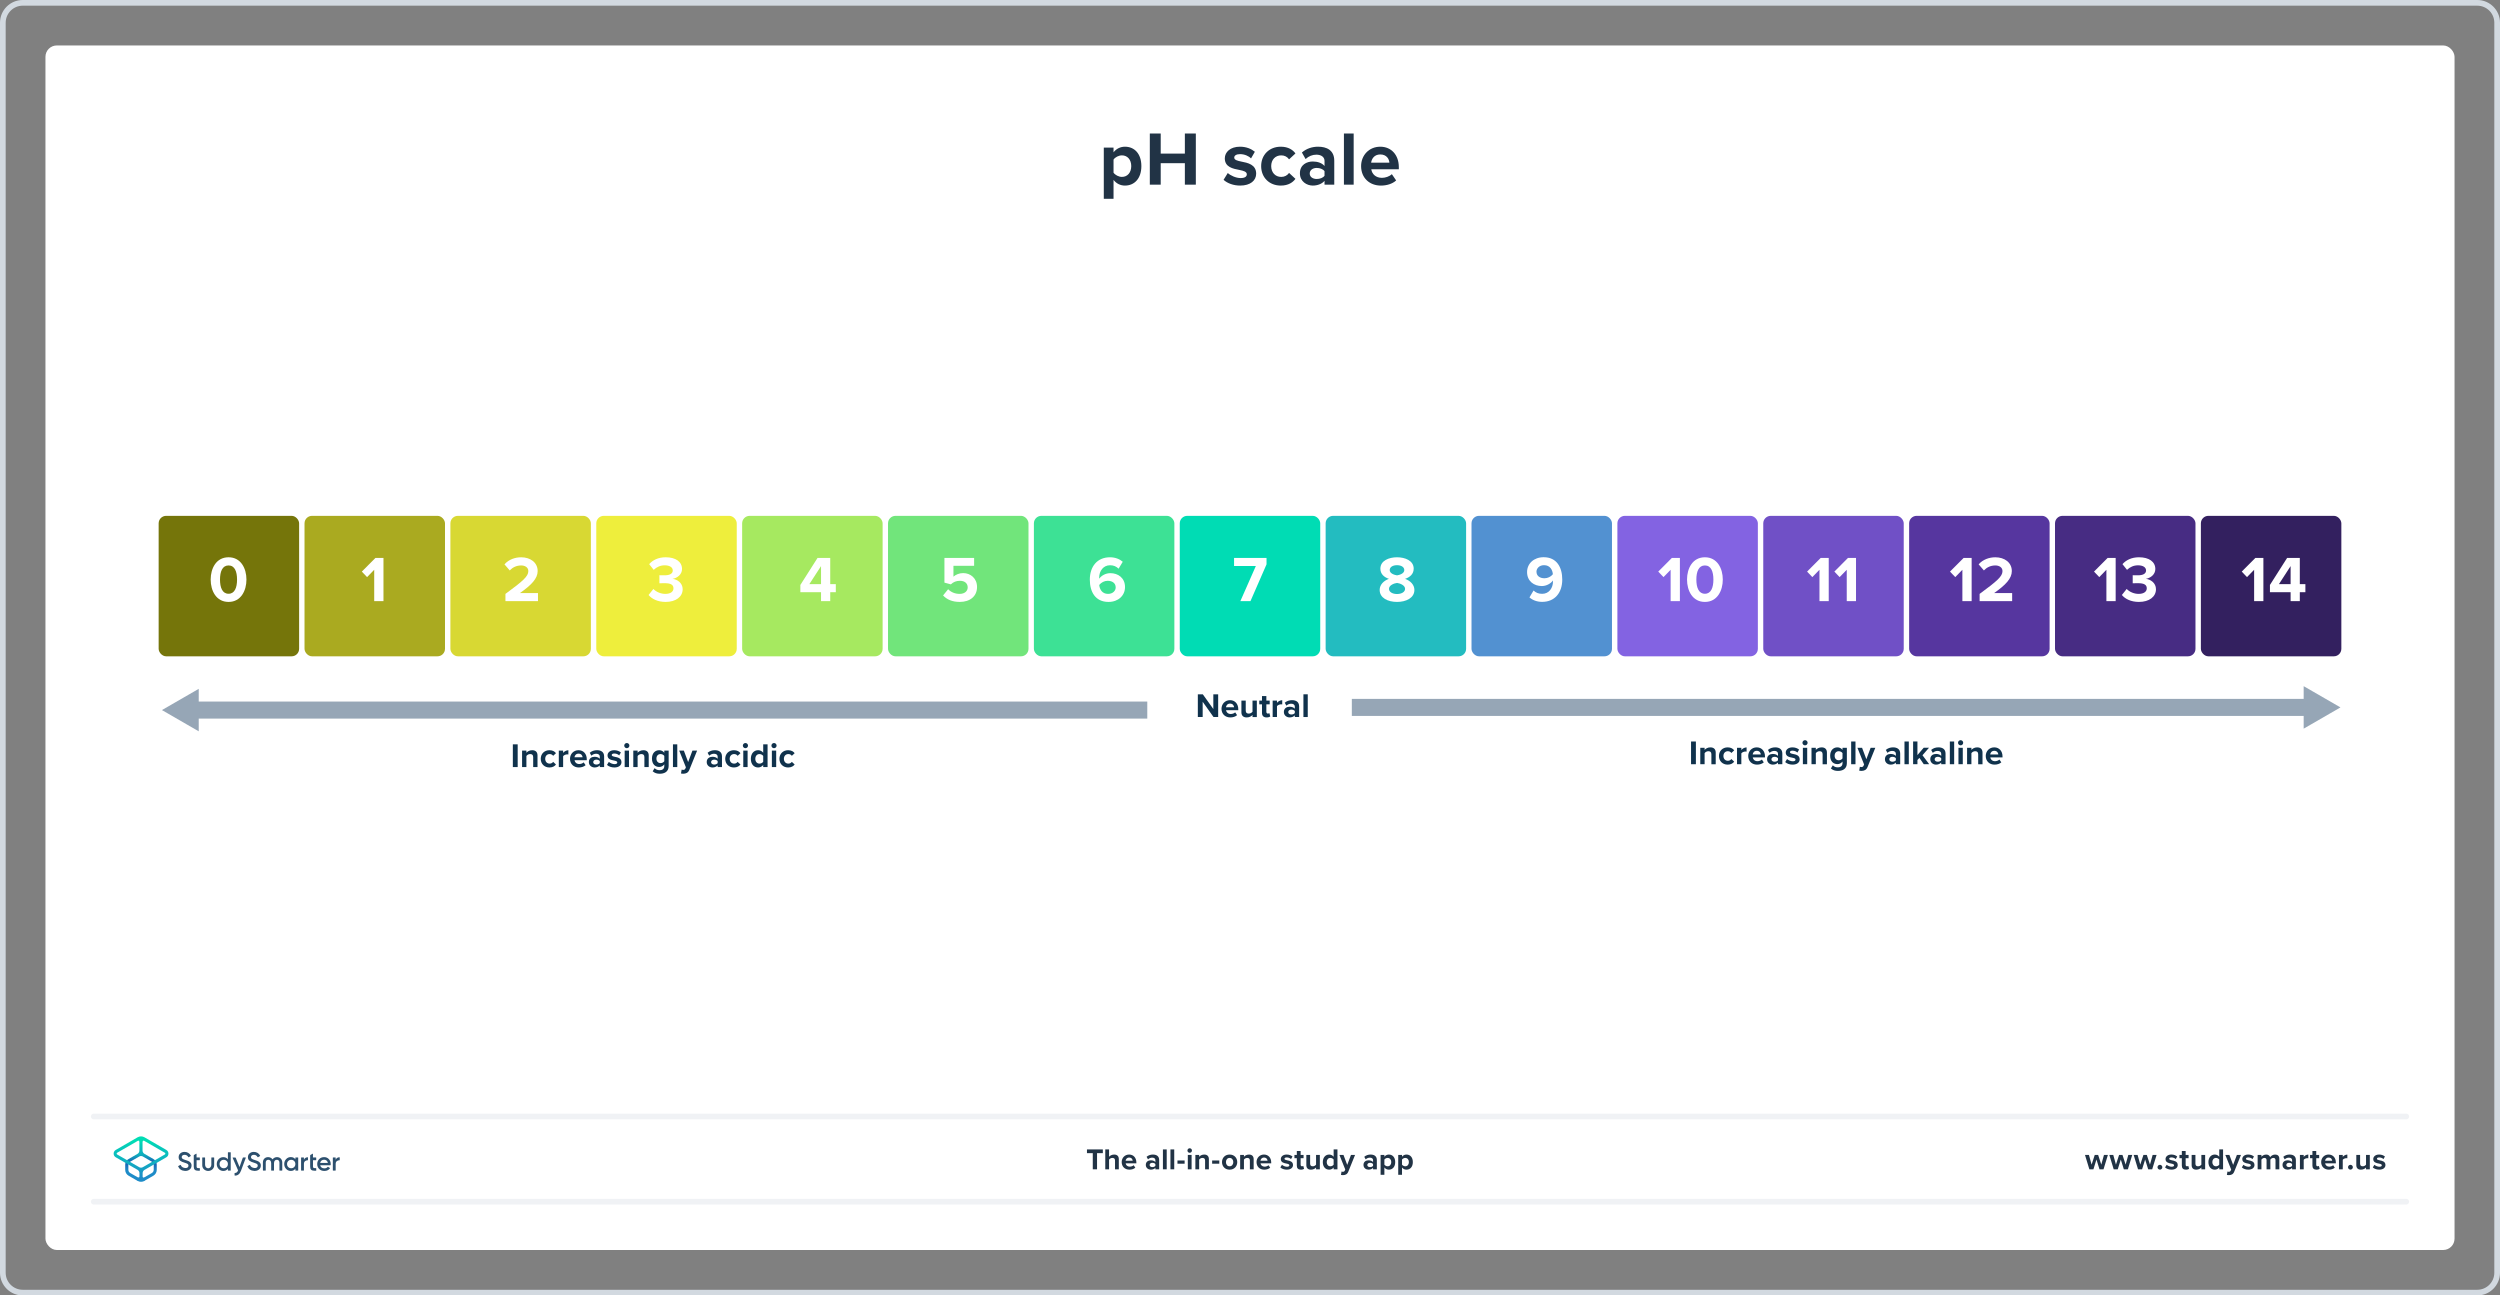 <?xml version="1.0" encoding="UTF-8"?><svg xmlns="http://www.w3.org/2000/svg" xmlns:xlink="http://www.w3.org/1999/xlink" viewBox="0 0 880 456"><rect x="0" y="0" width="880" height="456" fill="#808080" stroke="none"/><defs><style>.cls-1,.cls-2,.cls-3{fill:none;}.cls-4{fill:url(#linear-gradient);}.cls-2{stroke:#96a6b6;stroke-width:6px;}.cls-2,.cls-3{stroke-miterlimit:10;}.cls-5{fill:#00dcb4;}.cls-6{fill:#eeee3c;}.cls-7{fill:#fff;}.cls-8{fill:#71e57b;}.cls-9{fill:#33205f;}.cls-10{fill:#d2d9e0;}.cls-11{fill:#aaaa20;}.cls-12{fill:#a6e960;}.cls-13{fill:#d8d833;}.cls-14{fill:#10324c;}.cls-15{fill:#213345;}.cls-16{fill:#23bcc0;}.cls-17{fill:#3de195;}.cls-18{fill:#96a6b6;}.cls-19{fill:#7050c6;}.cls-20{fill:#56369f;}.cls-21{fill:#2d506e;}.cls-22{fill:#5291d1;}.cls-23{fill:#472c83;}.cls-24{fill:#75750a;}.cls-25{fill:#8363e2;}.cls-3{stroke:#f0f2f5;stroke-linecap:round;stroke-width:2px;}.cls-26{fill:url(#linear-gradient-2);}</style><linearGradient id="linear-gradient" x1="49.625" y1="-5241.857" x2="49.625" y2="-5229.211" gradientTransform="translate(0 -4827.386) scale(1 -1)" gradientUnits="userSpaceOnUse"><stop offset="0" stop-color="#1e8cc8"/><stop offset=".153" stop-color="#1e8cc8"/><stop offset=".225" stop-color="#1d84c4"/><stop offset=".336" stop-color="#1b6ebb"/><stop offset=".4" stop-color="#195fb4"/><stop offset=".46" stop-color="#176fb6"/><stop offset=".576" stop-color="#1298bb"/><stop offset=".634" stop-color="#0fafbe"/><stop offset=".74" stop-color="#0cb7bc"/><stop offset=".903" stop-color="#05ccb8"/><stop offset="1" stop-color="#00dcb4"/></linearGradient><linearGradient id="linear-gradient-2" x1="49.647" y1="-5241.884" x2="49.647" y2="-5229.296" gradientTransform="translate(0 -4827.386) scale(1 -1)" gradientUnits="userSpaceOnUse"><stop offset="0" stop-color="#1e8cc8"/><stop offset=".624" stop-color="#0abebe"/><stop offset=".758" stop-color="#08c3bc"/><stop offset=".91" stop-color="#04d0b8"/><stop offset="1" stop-color="#00dcb4"/></linearGradient></defs><g id="Template"><rect class="cls-7" x="16" y="16" width="848" height="424" rx="4" ry="4"/><path class="cls-10" d="M872,2c3.308,0,6,2.692,6,6V448c0,3.308-2.692,6-6,6H8c-3.308,0-6-2.692-6-6V8c0-3.308,2.692-6,6-6H872m0-2H8C3.582,0,0,3.582,0,8V448c0,4.418,3.582,8,8,8H872c4.418,0,8-3.582,8-8V8c0-4.418-3.582-8-8-8h0Z"/></g><g id="Artwork"><g><g><rect class="cls-24" x="55.844" y="181.577" width="49.446" height="49.446" rx="2.641" ry="2.641"/><path class="cls-7" d="M80.454,196.16c4.334,0,6.296,3.924,6.296,7.847s-1.962,7.87-6.296,7.87c-4.357,0-6.296-3.946-6.296-7.87s1.939-7.847,6.296-7.847Zm0,2.874c-2.19,0-3.011,2.167-3.011,4.973s.821,4.996,3.011,4.996c2.167,0,2.988-2.189,2.988-4.996s-.821-4.973-2.988-4.973Z"/></g><g><rect class="cls-11" x="107.192" y="181.577" width="49.446" height="49.446" rx="2.641" ry="2.641"/><path class="cls-7" d="M131.721,211.605v-11.041l-2.509,2.578-1.848-1.94,4.79-4.814h2.829v15.216h-3.262Z"/></g><g><rect class="cls-13" x="158.539" y="181.577" width="49.446" height="49.446" rx="2.641" ry="2.641"/><path class="cls-7" d="M177.917,211.605v-2.555c6.228-4.585,8.052-6.159,8.052-8.03,0-1.323-1.209-1.984-2.486-1.984-1.711,0-3.034,.685-4.061,1.757l-1.848-2.144c1.483-1.711,3.741-2.486,5.863-2.486,3.239,0,5.817,1.824,5.817,4.858,0,2.601-2.144,4.859-6.228,7.733h6.342v2.852h-11.452Z"/></g><g><rect class="cls-6" x="209.887" y="181.577" width="49.446" height="49.446" rx="2.641" ry="2.641"/><path class="cls-7" d="M229.989,207.315c1.049,1.096,2.714,1.734,4.197,1.734,1.848,0,2.874-.799,2.874-1.962,0-1.232-.935-1.803-3.057-1.803-.639,0-1.665,0-1.894,.023v-2.829c.274,.023,1.3,.023,1.894,.023,1.688,0,2.806-.548,2.806-1.688,0-1.209-1.231-1.825-2.829-1.825-1.482,0-2.806,.57-3.878,1.597l-1.597-2.007c1.232-1.392,3.148-2.418,5.817-2.418,3.559,0,5.748,1.597,5.748,4.129,0,1.916-1.642,3.171-3.331,3.467,1.551,.16,3.559,1.369,3.559,3.65,0,2.623-2.35,4.471-6,4.471-2.806,0-4.881-1.072-6-2.44l1.688-2.122Z"/></g><g><rect class="cls-12" x="261.235" y="181.577" width="49.446" height="49.446" rx="2.641" ry="2.641"/><path class="cls-7" d="M289.003,211.605v-3.148h-7.277v-2.555l6.045-9.513h4.471v9.216h1.962v2.852h-1.962v3.148h-3.239Zm0-12.341l-4.106,6.341h4.106v-6.341Z"/></g><g><rect class="cls-8" x="312.582" y="181.577" width="49.446" height="49.446" rx="2.641" ry="2.641"/><path class="cls-7" d="M333.741,207.407c1.049,1.072,2.464,1.643,4.061,1.643,1.802,0,2.829-1.026,2.829-2.281,0-1.392-1.003-2.327-2.737-2.327-1.254,0-2.281,.388-3.194,1.255l-2.258-.616v-8.691h10.448v2.783h-7.277v3.81c.798-.707,2.03-1.255,3.422-1.255,2.578,0,4.882,1.825,4.882,4.905,0,3.216-2.418,5.246-6.091,5.246-2.646,0-4.562-.866-5.863-2.281l1.779-2.189Z"/></g><g><rect class="cls-17" x="363.93" y="181.577" width="49.446" height="49.446" rx="2.641" ry="2.641"/><path class="cls-7" d="M390.714,196.161c1.848,0,3.399,.639,4.494,1.574l-1.46,2.44c-.821-.775-1.688-1.209-3.034-1.209-2.304,0-3.81,1.984-3.81,4.402,0,.114,0,.229,.023,.319,.707-1.026,2.235-1.938,3.901-1.938,2.737,0,5.178,1.665,5.178,4.904,0,2.966-2.35,5.224-5.817,5.224-4.63,0-6.57-3.559-6.57-7.847,0-4.608,2.601-7.87,7.095-7.87Zm-.821,8.28c-1.141,0-2.235,.57-2.965,1.46,.137,1.46,.958,3.148,3.102,3.148,1.757,0,2.692-1.187,2.692-2.259,0-1.643-1.346-2.35-2.829-2.35Z"/></g><g><rect class="cls-5" x="415.277" y="181.577" width="49.446" height="49.446" rx="2.641" ry="2.641"/><path class="cls-7" d="M436.604,211.605l5.452-12.364h-7.665v-2.852h11.429v2.259l-5.657,12.957h-3.559Z"/></g><g><rect class="cls-16" x="466.625" y="181.577" width="49.446" height="49.446" rx="2.641" ry="2.641"/><path class="cls-7" d="M488.905,203.757c-1.688-.57-3.011-1.688-3.011-3.581,0-2.852,3.034-4.015,5.863-4.015,2.806,0,5.863,1.163,5.863,4.015,0,1.894-1.346,3.011-3.034,3.581,1.825,.639,3.285,2.054,3.285,3.901,0,2.828-2.92,4.22-6.113,4.22s-6.114-1.368-6.114-4.22c0-1.848,1.437-3.263,3.262-3.901Zm2.852,1.438c-.958,.114-2.829,.753-2.829,2.076,0,1.117,1.231,1.824,2.829,1.824,1.551,0,2.829-.707,2.829-1.824,0-1.323-1.894-1.962-2.829-2.076Zm0-6.25c-1.506,0-2.578,.661-2.578,1.733,0,1.187,1.642,1.711,2.578,1.848,.935-.137,2.555-.661,2.555-1.848,0-1.072-1.072-1.733-2.555-1.733Z"/></g><g><rect class="cls-22" x="517.972" y="181.577" width="49.446" height="49.446" rx="2.641" ry="2.641"/><path class="cls-7" d="M539.81,207.863c.821,.753,1.688,1.163,3.034,1.163,2.441,0,3.81-2.075,3.81-4.38v-.319c-.73,1.027-2.258,1.962-3.924,1.962-2.737,0-5.201-1.688-5.201-4.927,0-2.966,2.372-5.225,5.84-5.225,4.608,0,6.547,3.559,6.547,7.87,0,4.586-2.578,7.848-7.072,7.848-1.848,0-3.399-.616-4.471-1.574l1.437-2.418Zm3.696-8.919c-1.734,0-2.669,1.209-2.669,2.28,0,1.62,1.346,2.327,2.806,2.327,1.141,0,2.258-.524,2.966-1.414-.114-1.46-.935-3.193-3.103-3.193Z"/></g><g><rect class="cls-25" x="569.32" y="181.577" width="49.446" height="49.446" rx="2.641" ry="2.641"/><g><path class="cls-7" d="M588.062,211.605v-11.041l-2.509,2.578-1.848-1.94,4.79-4.814h2.829v15.216h-3.262Z"/><path class="cls-7" d="M600.129,196.161c4.334,0,6.296,3.924,6.296,7.847s-1.962,7.87-6.296,7.87c-4.357,0-6.296-3.946-6.296-7.87s1.94-7.847,6.296-7.847Zm0,2.874c-2.19,0-3.011,2.167-3.011,4.973s.821,4.996,3.011,4.996c2.167,0,2.988-2.189,2.988-4.996s-.821-4.973-2.988-4.973Z"/></g></g><g><rect class="cls-19" x="620.667" y="181.577" width="49.446" height="49.446" rx="2.641" ry="2.641"/><g><path class="cls-7" d="M640.452,211.605v-11.041l-2.509,2.578-1.848-1.94,4.79-4.814h2.829v15.216h-3.262Z"/><path class="cls-7" d="M650.055,211.605v-11.041l-2.509,2.578-1.848-1.94,4.79-4.814h2.829v15.216h-3.262Z"/></g></g><g><rect class="cls-20" x="672.015" y="181.577" width="49.446" height="49.446" rx="2.641" ry="2.641"/><g><path class="cls-7" d="M690.757,211.605v-11.041l-2.509,2.578-1.848-1.94,4.79-4.814h2.829v15.216h-3.262Z"/><path class="cls-7" d="M696.824,211.605v-2.555c6.228-4.585,8.052-6.159,8.052-8.03,0-1.323-1.209-1.984-2.486-1.984-1.711,0-3.034,.685-4.061,1.757l-1.848-2.144c1.483-1.711,3.741-2.486,5.863-2.486,3.239,0,5.817,1.824,5.817,4.858,0,2.601-2.144,4.859-6.228,7.733h6.342v2.852h-11.452Z"/></g></g><g><rect class="cls-23" x="723.362" y="181.577" width="49.446" height="49.446" rx="2.641" ry="2.641"/><g><path class="cls-7" d="M741.452,211.605v-11.041l-2.509,2.578-1.848-1.94,4.79-4.814h2.829v15.216h-3.262Z"/><path class="cls-7" d="M748.592,207.315c1.049,1.096,2.714,1.734,4.197,1.734,1.848,0,2.874-.799,2.874-1.962,0-1.232-.935-1.803-3.057-1.803-.639,0-1.665,0-1.894,.023v-2.829c.274,.023,1.3,.023,1.894,.023,1.688,0,2.806-.548,2.806-1.688,0-1.209-1.231-1.825-2.829-1.825-1.482,0-2.806,.57-3.878,1.597l-1.597-2.007c1.232-1.392,3.148-2.418,5.817-2.418,3.559,0,5.748,1.597,5.748,4.129,0,1.916-1.643,3.171-3.331,3.467,1.551,.16,3.559,1.369,3.559,3.65,0,2.623-2.35,4.471-6,4.471-2.806,0-4.881-1.072-6-2.44l1.688-2.122Z"/></g></g><g><rect class="cls-9" x="774.71" y="181.577" width="49.446" height="49.446" rx="2.641" ry="2.641"/><g><path class="cls-7" d="M793.452,211.605v-11.041l-2.509,2.578-1.848-1.94,4.79-4.814h2.829v15.216h-3.262Z"/><path class="cls-7" d="M806.294,211.605v-3.148h-7.277v-2.555l6.045-9.513h4.471v9.216h1.962v2.852h-1.962v3.148h-3.239Zm0-12.341l-4.106,6.341h4.106v-6.341Z"/></g></g><g id="Arrow_wide_"><g><line class="cls-2" x1="475.844" y1="249.008" x2="813.08" y2="249.008"/><polygon class="cls-18" points="810.891 256.488 823.844 249.008 810.891 241.529 810.891 256.488"/></g></g><g id="Arrow_wide_-2"><g><line class="cls-2" x1="403.844" y1="249.946" x2="67.764" y2="249.946"/><polygon class="cls-18" points="69.953 242.467 57 249.946 69.953 257.426 69.953 242.467"/></g></g><g id="text_label_medium_free_"><g><path class="cls-14" d="M427.153,252.394l-3.813-5.373v5.373h-1.703v-8h1.751l3.706,5.182v-5.182h1.702v8h-1.643Z"/><path class="cls-14" d="M432.97,246.457c1.728,0,2.902,1.295,2.902,3.191v.334h-4.306c.097,.732,.684,1.344,1.668,1.344,.539,0,1.175-.215,1.547-.576l.672,.984c-.588,.539-1.487,.803-2.387,.803-1.764,0-3.095-1.185-3.095-3.045,0-1.68,1.235-3.035,2.998-3.035Zm-1.427,2.494h2.854c-.036-.551-.42-1.283-1.428-1.283-.947,0-1.355,.709-1.427,1.283Z"/><path class="cls-14" d="M440.886,252.394v-.732c-.396,.443-1.091,.875-2.038,.875-1.272,0-1.871-.695-1.871-1.822v-4.113h1.522v3.514c0,.803,.42,1.068,1.067,1.068,.588,0,1.056-.324,1.319-.66v-3.922h1.523v5.793h-1.523Z"/><path class="cls-14" d="M444.222,250.955v-3.023h-.96v-1.33h.96v-1.584h1.535v1.584h1.175v1.33h-1.175v2.615c0,.359,.191,.637,.527,.637,.228,0,.444-.084,.528-.168l.323,1.15c-.228,.203-.636,.371-1.272,.371-1.067,0-1.643-.551-1.643-1.582Z"/><path class="cls-14" d="M447.976,252.394v-5.793h1.522v.791c.408-.516,1.128-.924,1.848-.924v1.488c-.108-.025-.252-.037-.42-.037-.504,0-1.176,.277-1.428,.648v3.826h-1.522Z"/><path class="cls-14" d="M455.771,252.394v-.6c-.396,.467-1.079,.742-1.835,.742-.923,0-2.015-.623-2.015-1.918,0-1.355,1.092-1.848,2.015-1.848,.768,0,1.451,.24,1.835,.709v-.805c0-.588-.504-.971-1.272-.971-.623,0-1.199,.227-1.69,.684l-.576-1.02c.708-.623,1.619-.912,2.531-.912,1.319,0,2.53,.527,2.53,2.195v3.742h-1.523Zm0-2.111c-.252-.336-.731-.504-1.223-.504-.6,0-1.092,.324-1.092,.875,0,.541,.492,.852,1.092,.852,.491,0,.971-.168,1.223-.504v-.719Z"/><path class="cls-14" d="M458.806,252.394v-8h1.522v8h-1.522Z"/></g></g><g id="text_label_medium_free_-2"><g><path class="cls-14" d="M180.519,270.008v-8h1.703v8h-1.703Z"/><path class="cls-14" d="M187.679,270.008v-3.502c0-.803-.419-1.078-1.067-1.078-.6,0-1.067,.334-1.319,.684v3.897h-1.522v-5.793h1.522v.756c.372-.443,1.08-.898,2.027-.898,1.272,0,1.883,.719,1.883,1.846v4.09h-1.523Z"/><path class="cls-14" d="M193.412,264.072c1.188,0,1.907,.516,2.291,1.055l-.996,.924c-.275-.397-.695-.623-1.223-.623-.924,0-1.571,.67-1.571,1.678s.647,1.691,1.571,1.691c.527,0,.947-.24,1.223-.623l.996,.924c-.384,.539-1.103,1.055-2.291,1.055-1.787,0-3.07-1.26-3.07-3.047,0-1.775,1.283-3.033,3.07-3.033Z"/><path class="cls-14" d="M196.699,270.008v-5.793h1.522v.793c.408-.516,1.128-.924,1.848-.924v1.486c-.108-.023-.252-.035-.42-.035-.504,0-1.176,.275-1.428,.646v3.826h-1.522Z"/><path class="cls-14" d="M203.643,264.072c1.728,0,2.902,1.295,2.902,3.189v.336h-4.306c.097,.732,.684,1.344,1.667,1.344,.54,0,1.176-.217,1.548-.576l.672,.984c-.588,.539-1.487,.803-2.387,.803-1.764,0-3.095-1.188-3.095-3.047,0-1.678,1.235-3.033,2.998-3.033Zm-1.427,2.494h2.854c-.036-.553-.42-1.283-1.428-1.283-.947,0-1.355,.707-1.427,1.283Z"/><path class="cls-14" d="M211.127,270.008v-.6c-.396,.469-1.079,.744-1.835,.744-.923,0-2.015-.623-2.015-1.92,0-1.353,1.092-1.846,2.015-1.846,.768,0,1.451,.24,1.835,.707v-.803c0-.588-.504-.973-1.272-.973-.623,0-1.199,.229-1.69,.684l-.576-1.02c.708-.623,1.619-.91,2.531-.91,1.319,0,2.53,.527,2.53,2.193v3.742h-1.523Zm0-2.111c-.252-.334-.731-.502-1.223-.502-.6,0-1.092,.322-1.092,.875,0,.539,.492,.852,1.092,.852,.491,0,.971-.168,1.223-.504v-.721Z"/><path class="cls-14" d="M214.317,268.185c.42,.397,1.283,.791,2.003,.791,.66,0,.972-.229,.972-.588,0-.408-.504-.551-1.163-.684-.996-.191-2.279-.432-2.279-1.81,0-.971,.852-1.822,2.375-1.822,.983,0,1.763,.336,2.327,.791l-.6,1.043c-.349-.371-1.008-.672-1.716-.672-.552,0-.911,.205-.911,.541,0,.359,.456,.49,1.103,.623,.995,.191,2.326,.455,2.326,1.895,0,1.068-.899,1.859-2.506,1.859-1.008,0-1.98-.336-2.591-.9l.659-1.066Z"/><path class="cls-14" d="M219.727,262.453c0-.504,.42-.912,.911-.912,.504,0,.912,.408,.912,.912s-.408,.91-.912,.91c-.491,0-.911-.406-.911-.91Zm.156,7.555v-5.793h1.522v5.793h-1.522Z"/><path class="cls-14" d="M226.827,270.008v-3.502c0-.803-.419-1.078-1.067-1.078-.6,0-1.067,.334-1.319,.684v3.897h-1.522v-5.793h1.522v.756c.372-.443,1.08-.898,2.027-.898,1.272,0,1.883,.719,1.883,1.846v4.09h-1.523Z"/><path class="cls-14" d="M230.426,270.393c.468,.516,1.079,.719,1.81,.719,.732,0,1.596-.324,1.596-1.463v-.588c-.456,.576-1.08,.912-1.787,.912-1.451,0-2.555-1.02-2.555-2.951,0-1.895,1.092-2.949,2.555-2.949,.695,0,1.319,.299,1.787,.887v-.744h1.535v5.398c0,2.205-1.703,2.746-3.131,2.746-.995,0-1.774-.229-2.494-.863l.684-1.103Zm3.406-4.307c-.252-.383-.804-.658-1.308-.658-.863,0-1.463,.6-1.463,1.594,0,.996,.6,1.596,1.463,1.596,.504,0,1.056-.287,1.308-.66v-1.871Z"/><path class="cls-14" d="M236.879,270.008v-8h1.522v8h-1.522Z"/><path class="cls-14" d="M239.936,270.908c.132,.059,.336,.096,.48,.096,.396,0,.659-.107,.803-.42l.216-.492-2.351-5.877h1.632l1.511,4.031,1.511-4.031h1.644l-2.723,6.74c-.432,1.092-1.199,1.381-2.194,1.404-.181,0-.565-.037-.756-.084l.228-1.367Z"/><path class="cls-14" d="M252.614,270.008v-.6c-.396,.469-1.079,.744-1.835,.744-.923,0-2.015-.623-2.015-1.92,0-1.353,1.092-1.846,2.015-1.846,.768,0,1.451,.24,1.835,.707v-.803c0-.588-.504-.973-1.272-.973-.623,0-1.199,.229-1.69,.684l-.576-1.02c.708-.623,1.619-.91,2.531-.91,1.319,0,2.53,.527,2.53,2.193v3.742h-1.523Zm0-2.111c-.252-.334-.731-.502-1.223-.502-.6,0-1.092,.322-1.092,.875,0,.539,.492,.852,1.092,.852,.491,0,.971-.168,1.223-.504v-.721Z"/><path class="cls-14" d="M258.348,264.072c1.188,0,1.907,.516,2.291,1.055l-.996,.924c-.275-.397-.695-.623-1.223-.623-.924,0-1.571,.67-1.571,1.678s.647,1.691,1.571,1.691c.527,0,.947-.24,1.223-.623l.996,.924c-.384,.539-1.103,1.055-2.291,1.055-1.787,0-3.07-1.26-3.07-3.047,0-1.775,1.283-3.033,3.07-3.033Z"/><path class="cls-14" d="M261.478,262.453c0-.504,.42-.912,.911-.912,.504,0,.912,.408,.912,.912s-.408,.91-.912,.91c-.491,0-.911-.406-.911-.91Zm.156,7.555v-5.793h1.522v5.793h-1.522Z"/><path class="cls-14" d="M268.65,270.008v-.731c-.456,.562-1.092,.875-1.787,.875-1.463,0-2.566-1.103-2.566-3.035,0-1.895,1.092-3.045,2.566-3.045,.684,0,1.331,.299,1.787,.887v-2.951h1.535v8h-1.535Zm0-3.922c-.264-.383-.804-.658-1.319-.658-.863,0-1.463,.684-1.463,1.69,0,.996,.6,1.68,1.463,1.68,.516,0,1.056-.275,1.319-.66v-2.051Z"/><path class="cls-14" d="M271.541,262.453c0-.504,.42-.912,.911-.912,.504,0,.912,.408,.912,.912s-.408,.91-.912,.91c-.491,0-.911-.406-.911-.91Zm.156,7.555v-5.793h1.522v5.793h-1.522Z"/><path class="cls-14" d="M277.43,264.072c1.188,0,1.907,.516,2.291,1.055l-.996,.924c-.275-.397-.695-.623-1.223-.623-.924,0-1.571,.67-1.571,1.678s.647,1.691,1.571,1.691c.527,0,.947-.24,1.223-.623l.996,.924c-.384,.539-1.103,1.055-2.291,1.055-1.787,0-3.07-1.26-3.07-3.047,0-1.775,1.283-3.033,3.07-3.033Z"/></g></g><g id="text_label_medium_free_-3"><g><path class="cls-14" d="M595.249,269.008v-8h1.703v8h-1.703Z"/><path class="cls-14" d="M602.408,269.008v-3.502c0-.803-.419-1.078-1.067-1.078-.6,0-1.067,.334-1.319,.684v3.897h-1.522v-5.793h1.522v.756c.372-.443,1.08-.898,2.027-.898,1.272,0,1.883,.719,1.883,1.846v4.09h-1.523Z"/><path class="cls-14" d="M608.142,263.072c1.188,0,1.907,.516,2.291,1.055l-.996,.924c-.275-.397-.695-.623-1.223-.623-.924,0-1.571,.67-1.571,1.678s.647,1.691,1.571,1.691c.527,0,.947-.24,1.223-.623l.996,.924c-.384,.539-1.103,1.055-2.291,1.055-1.787,0-3.07-1.26-3.07-3.047,0-1.775,1.283-3.033,3.07-3.033Z"/><path class="cls-14" d="M611.429,269.008v-5.793h1.522v.793c.408-.516,1.128-.924,1.848-.924v1.486c-.108-.023-.252-.035-.42-.035-.504,0-1.176,.275-1.428,.646v3.826h-1.522Z"/><path class="cls-14" d="M618.372,263.072c1.728,0,2.902,1.295,2.902,3.189v.336h-4.306c.097,.732,.684,1.344,1.667,1.344,.54,0,1.176-.217,1.548-.576l.672,.984c-.588,.539-1.487,.803-2.387,.803-1.764,0-3.095-1.188-3.095-3.047,0-1.678,1.235-3.033,2.998-3.033Zm-1.427,2.494h2.854c-.036-.553-.42-1.283-1.428-1.283-.947,0-1.355,.707-1.427,1.283Z"/><path class="cls-14" d="M625.856,269.008v-.6c-.396,.469-1.079,.744-1.835,.744-.923,0-2.015-.623-2.015-1.92,0-1.353,1.092-1.846,2.015-1.846,.768,0,1.451,.24,1.835,.707v-.803c0-.588-.504-.973-1.272-.973-.623,0-1.199,.229-1.69,.684l-.576-1.02c.708-.623,1.619-.91,2.531-.91,1.319,0,2.53,.527,2.53,2.193v3.742h-1.523Zm0-2.111c-.252-.334-.731-.502-1.223-.502-.6,0-1.092,.322-1.092,.875,0,.539,.492,.852,1.092,.852,.491,0,.971-.168,1.223-.504v-.721Z"/><path class="cls-14" d="M629.047,267.185c.42,.397,1.283,.791,2.003,.791,.66,0,.972-.229,.972-.588,0-.408-.504-.551-1.163-.684-.996-.191-2.279-.432-2.279-1.81,0-.971,.852-1.822,2.375-1.822,.983,0,1.763,.336,2.327,.791l-.6,1.043c-.349-.371-1.008-.672-1.716-.672-.552,0-.911,.205-.911,.541,0,.359,.456,.49,1.103,.623,.995,.191,2.326,.455,2.326,1.895,0,1.068-.899,1.859-2.506,1.859-1.008,0-1.98-.336-2.591-.9l.659-1.066Z"/><path class="cls-14" d="M634.457,261.453c0-.504,.42-.912,.911-.912,.504,0,.912,.408,.912,.912s-.408,.91-.912,.91c-.491,0-.911-.406-.911-.91Zm.156,7.555v-5.793h1.522v5.793h-1.522Z"/><path class="cls-14" d="M641.557,269.008v-3.502c0-.803-.419-1.078-1.067-1.078-.6,0-1.067,.334-1.319,.684v3.897h-1.522v-5.793h1.522v.756c.372-.443,1.08-.898,2.027-.898,1.272,0,1.883,.719,1.883,1.846v4.09h-1.523Z"/><path class="cls-14" d="M645.155,269.393c.468,.516,1.079,.719,1.81,.719,.732,0,1.596-.324,1.596-1.463v-.588c-.456,.576-1.08,.912-1.787,.912-1.451,0-2.555-1.02-2.555-2.951,0-1.895,1.092-2.949,2.555-2.949,.695,0,1.319,.299,1.787,.887v-.744h1.535v5.398c0,2.205-1.703,2.746-3.131,2.746-.995,0-1.774-.229-2.494-.863l.684-1.103Zm3.406-4.307c-.252-.383-.804-.658-1.308-.658-.863,0-1.463,.6-1.463,1.594,0,.996,.6,1.596,1.463,1.596,.504,0,1.056-.287,1.308-.66v-1.871Z"/><path class="cls-14" d="M651.608,269.008v-8h1.522v8h-1.522Z"/><path class="cls-14" d="M654.666,269.908c.132,.059,.336,.096,.48,.096,.396,0,.659-.107,.803-.42l.216-.492-2.351-5.877h1.632l1.511,4.031,1.511-4.031h1.644l-2.723,6.74c-.432,1.092-1.199,1.381-2.194,1.404-.181,0-.565-.037-.756-.084l.228-1.367Z"/><path class="cls-14" d="M667.344,269.008v-.6c-.396,.469-1.079,.744-1.835,.744-.923,0-2.015-.623-2.015-1.92,0-1.353,1.092-1.846,2.015-1.846,.768,0,1.451,.24,1.835,.707v-.803c0-.588-.504-.973-1.272-.973-.623,0-1.199,.229-1.69,.684l-.576-1.02c.708-.623,1.619-.91,2.531-.91,1.319,0,2.53,.527,2.53,2.193v3.742h-1.523Zm0-2.111c-.252-.334-.731-.502-1.223-.502-.6,0-1.092,.322-1.092,.875,0,.539,.492,.852,1.092,.852,.491,0,.971-.168,1.223-.504v-.721Z"/><path class="cls-14" d="M670.379,269.008v-8h1.522v8h-1.522Z"/><path class="cls-14" d="M677.167,269.008l-1.535-2.231-.696,.744v1.486h-1.522v-8h1.522v4.787l2.195-2.58h1.871l-2.291,2.627,2.362,3.166h-1.906Z"/><path class="cls-14" d="M683.308,269.008v-.6c-.396,.469-1.079,.744-1.835,.744-.923,0-2.015-.623-2.015-1.92,0-1.353,1.092-1.846,2.015-1.846,.768,0,1.451,.24,1.835,.707v-.803c0-.588-.504-.973-1.272-.973-.623,0-1.199,.229-1.69,.684l-.576-1.02c.708-.623,1.619-.91,2.531-.91,1.319,0,2.53,.527,2.53,2.193v3.742h-1.523Zm0-2.111c-.252-.334-.731-.502-1.223-.502-.6,0-1.092,.322-1.092,.875,0,.539,.492,.852,1.092,.852,.491,0,.971-.168,1.223-.504v-.721Z"/><path class="cls-14" d="M686.343,269.008v-8h1.522v8h-1.522Z"/><path class="cls-14" d="M689.221,261.453c0-.504,.42-.912,.911-.912,.504,0,.912,.408,.912,.912s-.408,.91-.912,.91c-.491,0-.911-.406-.911-.91Zm.156,7.555v-5.793h1.522v5.793h-1.522Z"/><path class="cls-14" d="M696.32,269.008v-3.502c0-.803-.419-1.078-1.067-1.078-.6,0-1.067,.334-1.319,.684v3.897h-1.522v-5.793h1.522v.756c.372-.443,1.08-.898,2.027-.898,1.272,0,1.883,.719,1.883,1.846v4.09h-1.523Z"/><path class="cls-14" d="M701.982,263.072c1.728,0,2.902,1.295,2.902,3.189v.336h-4.306c.097,.732,.684,1.344,1.668,1.344,.539,0,1.175-.217,1.547-.576l.672,.984c-.588,.539-1.487,.803-2.387,.803-1.764,0-3.095-1.188-3.095-3.047,0-1.678,1.235-3.033,2.998-3.033Zm-1.427,2.494h2.854c-.036-.553-.42-1.283-1.428-1.283-.947,0-1.355,.707-1.427,1.283Z"/></g></g></g></g><g id="Branding"><g><g><g><path class="cls-15" d="M739.024,411.598l-1.07-3.454-1.071,3.454h-1.428l-1.543-5.07h1.386l.944,3.412,1.113-3.412h1.187l1.112,3.412,.945-3.412h1.386l-1.544,5.07h-1.417Z"/><path class="cls-15" d="M747.592,411.598l-1.07-3.454-1.071,3.454h-1.428l-1.543-5.07h1.386l.945,3.412,1.112-3.412h1.187l1.112,3.412,.945-3.412h1.386l-1.543,5.07h-1.418Z"/><path class="cls-15" d="M756.158,411.598l-1.07-3.454-1.071,3.454h-1.428l-1.543-5.07h1.386l.945,3.412,1.112-3.412h1.187l1.112,3.412,.945-3.412h1.386l-1.543,5.07h-1.418Z"/><path class="cls-15" d="M760.293,410.013c.462,0,.851,.388,.851,.851,0,.461-.389,.85-.851,.85s-.851-.389-.851-.85c0-.463,.389-.851,.851-.851Z"/><path class="cls-15" d="M762.675,410.002c.367,.347,1.123,.693,1.753,.693,.578,0,.851-.2,.851-.515,0-.357-.44-.483-1.019-.599-.871-.168-1.994-.378-1.994-1.585,0-.851,.745-1.596,2.078-1.596,.861,0,1.543,.294,2.037,.692l-.525,.914c-.305-.326-.882-.588-1.501-.588-.483,0-.798,.178-.798,.472,0,.315,.398,.431,.966,.546,.871,.168,2.036,.399,2.036,1.659,0,.935-.787,1.627-2.193,1.627-.882,0-1.732-.294-2.268-.787l.577-.935Z"/><path class="cls-15" d="M768.006,410.338v-2.646h-.84v-1.165h.84v-1.386h1.344v1.386h1.029v1.165h-1.029v2.288c0,.315,.168,.557,.462,.557,.199,0,.389-.073,.462-.146l.283,1.008c-.199,.178-.557,.325-1.112,.325-.935,0-1.438-.483-1.438-1.386Z"/><path class="cls-15" d="M774.881,411.598v-.641c-.347,.389-.955,.767-1.785,.767-1.112,0-1.638-.608-1.638-1.596v-3.601h1.333v3.076c0,.703,.368,.934,.935,.934,.515,0,.924-.283,1.155-.577v-3.433h1.333v5.07h-1.333Z"/><path class="cls-15" d="M781.176,411.598v-.641c-.398,.494-.955,.767-1.565,.767-1.28,0-2.246-.966-2.246-2.656,0-1.658,.955-2.666,2.246-2.666,.599,0,1.166,.263,1.565,.776v-2.582h1.344v7.002h-1.344Zm0-3.433c-.231-.336-.703-.577-1.154-.577-.756,0-1.281,.598-1.281,1.48,0,.872,.525,1.47,1.281,1.47,.451,0,.924-.241,1.154-.577v-1.795Z"/><path class="cls-15" d="M784.061,412.385c.115,.053,.294,.084,.42,.084,.346,0,.577-.094,.703-.367l.19-.431-2.059-5.144h1.428l1.323,3.527,1.323-3.527h1.438l-2.383,5.899c-.378,.956-1.05,1.208-1.921,1.228-.157,0-.493-.031-.661-.073l.199-1.197Z"/><path class="cls-15" d="M789.693,410.002c.367,.347,1.123,.693,1.753,.693,.577,0,.851-.2,.851-.515,0-.357-.441-.483-1.019-.599-.871-.168-1.994-.378-1.994-1.585,0-.851,.745-1.596,2.078-1.596,.861,0,1.544,.294,2.037,.692l-.525,.914c-.304-.326-.882-.588-1.501-.588-.482,0-.798,.178-.798,.472,0,.315,.399,.431,.966,.546,.871,.168,2.037,.399,2.037,1.659,0,.935-.788,1.627-2.194,1.627-.882,0-1.732-.294-2.268-.787l.577-.935Z"/><path class="cls-15" d="M800.979,411.598v-3.202c0-.472-.209-.808-.756-.808-.472,0-.86,.315-1.049,.588v3.422h-1.344v-3.202c0-.472-.211-.808-.756-.808-.463,0-.851,.315-1.051,.598v3.412h-1.333v-5.07h1.333v.661c.211-.305,.883-.787,1.659-.787,.745,0,1.218,.347,1.407,.924,.293-.462,.965-.924,1.742-.924,.935,0,1.49,.493,1.49,1.532v3.664h-1.344Z"/><path class="cls-15" d="M806.814,411.598v-.525c-.347,.41-.945,.651-1.606,.651-.809,0-1.764-.546-1.764-1.68,0-1.187,.955-1.616,1.764-1.616,.672,0,1.27,.209,1.606,.619v-.703c0-.515-.441-.851-1.113-.851-.546,0-1.05,.199-1.48,.599l-.504-.893c.62-.546,1.418-.798,2.216-.798,1.154,0,2.215,.462,2.215,1.921v3.275h-1.333Zm0-1.848c-.221-.294-.641-.441-1.071-.441-.524,0-.955,.284-.955,.767,0,.473,.431,.745,.955,.745,.431,0,.851-.146,1.071-.44v-.63Z"/><path class="cls-15" d="M809.573,411.598v-5.07h1.333v.692c.357-.451,.987-.808,1.617-.808v1.301c-.095-.021-.221-.031-.367-.031-.441,0-1.029,.242-1.25,.567v3.349h-1.333Z"/><path class="cls-15" d="M813.972,410.338v-2.646h-.84v-1.165h.84v-1.386h1.344v1.386h1.028v1.165h-1.028v2.288c0,.315,.168,.557,.462,.557,.199,0,.389-.073,.462-.146l.283,1.008c-.199,.178-.556,.325-1.112,.325-.935,0-1.438-.483-1.438-1.386Z"/><path class="cls-15" d="M819.676,406.401c1.512,0,2.541,1.134,2.541,2.792v.294h-3.769c.084,.641,.599,1.176,1.459,1.176,.473,0,1.028-.189,1.355-.504l.588,.861c-.515,.472-1.302,.703-2.09,.703-1.543,0-2.708-1.039-2.708-2.667,0-1.469,1.081-2.655,2.624-2.655Zm-1.249,2.184h2.499c-.031-.483-.367-1.124-1.25-1.124-.829,0-1.185,.62-1.249,1.124Z"/><path class="cls-15" d="M823.317,411.598v-5.07h1.333v.692c.357-.451,.987-.808,1.617-.808v1.301c-.095-.021-.221-.031-.367-.031-.441,0-1.029,.242-1.25,.567v3.349h-1.333Z"/><path class="cls-15" d="M827.355,410.013c.462,0,.851,.388,.851,.851,0,.461-.389,.85-.851,.85s-.851-.389-.851-.85c0-.463,.389-.851,.851-.851Z"/><path class="cls-15" d="M832.841,411.598v-.641c-.347,.389-.956,.767-1.785,.767-1.112,0-1.638-.608-1.638-1.596v-3.601h1.334v3.076c0,.703,.367,.934,.934,.934,.515,0,.924-.283,1.155-.577v-3.433h1.333v5.07h-1.333Z"/><path class="cls-15" d="M835.792,410.002c.367,.347,1.123,.693,1.753,.693,.578,0,.851-.2,.851-.515,0-.357-.44-.483-1.019-.599-.871-.168-1.994-.378-1.994-1.585,0-.851,.745-1.596,2.078-1.596,.861,0,1.543,.294,2.037,.692l-.525,.914c-.305-.326-.882-.588-1.501-.588-.483,0-.798,.178-.798,.472,0,.315,.398,.431,.966,.546,.871,.168,2.036,.399,2.036,1.659,0,.935-.787,1.627-2.193,1.627-.882,0-1.732-.294-2.268-.787l.577-.935Z"/></g><line class="cls-3" x1="33" y1="423" x2="847" y2="423"/><line class="cls-3" x1="33" y1="393" x2="847" y2="393"/><g><path class="cls-15" d="M384.657,411.598v-5.689h-2.047v-1.312h5.585v1.312h-2.037v5.689h-1.501Z"/><path class="cls-15" d="M392.488,411.598v-3.086c0-.704-.368-.924-.945-.924-.515,0-.924,.293-1.154,.598v3.412h-1.334v-7.002h1.334v2.593c.325-.389,.955-.787,1.784-.787,1.112,0,1.648,.608,1.648,1.596v3.601h-1.333Z"/><path class="cls-15" d="M397.459,406.401c1.512,0,2.54,1.134,2.54,2.792v.294h-3.769c.084,.641,.598,1.176,1.459,1.176,.473,0,1.029-.189,1.355-.504l.588,.861c-.515,.472-1.302,.703-2.089,.703-1.544,0-2.709-1.039-2.709-2.667,0-1.469,1.081-2.655,2.625-2.655Zm-1.25,2.184h2.499c-.032-.483-.368-1.124-1.249-1.124-.83,0-1.187,.62-1.25,1.124Z"/><path class="cls-15" d="M406.694,411.598v-.525c-.347,.41-.945,.651-1.606,.651-.809,0-1.764-.546-1.764-1.68,0-1.187,.955-1.616,1.764-1.616,.672,0,1.27,.209,1.606,.619v-.703c0-.515-.441-.851-1.113-.851-.546,0-1.05,.199-1.48,.599l-.504-.893c.619-.546,1.417-.798,2.215-.798,1.154,0,2.215,.462,2.215,1.921v3.275h-1.333Zm0-1.848c-.221-.294-.641-.441-1.071-.441-.524,0-.955,.284-.955,.767,0,.473,.431,.745,.955,.745,.431,0,.851-.146,1.071-.44v-.63Z"/><path class="cls-15" d="M409.349,411.598v-7.002h1.333v7.002h-1.333Z"/><path class="cls-15" d="M411.998,411.598v-7.002h1.334v7.002h-1.334Z"/><path class="cls-15" d="M414.467,409.624v-1.134h2.519v1.134h-2.519Z"/><path class="cls-15" d="M417.973,404.984c0-.441,.368-.799,.799-.799,.44,0,.797,.357,.797,.799,0,.44-.356,.797-.797,.797-.431,0-.799-.356-.799-.797Zm.137,6.613v-5.07h1.334v5.07h-1.334Z"/><path class="cls-15" d="M424.193,411.598v-3.065c0-.703-.367-.944-.935-.944-.524,0-.935,.293-1.155,.598v3.412h-1.333v-5.07h1.333v.661c.326-.389,.945-.787,1.774-.787,1.113,0,1.648,.63,1.648,1.616v3.58h-1.333Z"/><path class="cls-15" d="M426.674,409.624v-1.134h2.519v1.134h-2.519Z"/><path class="cls-15" d="M430.144,409.057c0-1.438,1.008-2.655,2.677-2.655,1.68,0,2.688,1.218,2.688,2.655,0,1.449-1.008,2.667-2.688,2.667-1.669,0-2.677-1.218-2.677-2.667Zm3.978,0c0-.787-.473-1.469-1.302-1.469s-1.291,.682-1.291,1.469c0,.799,.462,1.48,1.291,1.48s1.302-.682,1.302-1.48Z"/><path class="cls-15" d="M439.956,411.598v-3.065c0-.703-.368-.944-.935-.944-.525,0-.935,.293-1.154,.598v3.412h-1.334v-5.07h1.334v.661c.325-.389,.944-.787,1.773-.787,1.113,0,1.648,.63,1.648,1.616v3.58h-1.333Z"/><path class="cls-15" d="M444.928,406.401c1.512,0,2.54,1.134,2.54,2.792v.294h-3.769c.084,.641,.598,1.176,1.459,1.176,.473,0,1.029-.189,1.355-.504l.588,.861c-.515,.472-1.302,.703-2.089,.703-1.544,0-2.709-1.039-2.709-2.667,0-1.469,1.081-2.655,2.625-2.655Zm-1.25,2.184h2.499c-.032-.483-.368-1.124-1.249-1.124-.83,0-1.187,.62-1.25,1.124Z"/><path class="cls-15" d="M451.255,410.002c.367,.347,1.123,.693,1.753,.693,.578,0,.851-.2,.851-.515,0-.357-.44-.483-1.019-.599-.871-.168-1.994-.378-1.994-1.585,0-.851,.745-1.596,2.078-1.596,.861,0,1.543,.294,2.037,.692l-.525,.914c-.305-.326-.882-.588-1.501-.588-.483,0-.798,.178-.798,.472,0,.315,.398,.431,.966,.546,.871,.168,2.036,.399,2.036,1.659,0,.935-.787,1.627-2.193,1.627-.882,0-1.732-.294-2.268-.787l.577-.935Z"/><path class="cls-15" d="M456.481,410.338v-2.646h-.84v-1.165h.84v-1.386h1.344v1.386h1.028v1.165h-1.028v2.288c0,.315,.168,.557,.462,.557,.199,0,.389-.073,.462-.146l.283,1.008c-.199,.178-.556,.325-1.112,.325-.935,0-1.438-.483-1.438-1.386Z"/><path class="cls-15" d="M463.252,411.598v-.641c-.347,.389-.955,.767-1.785,.767-1.112,0-1.638-.608-1.638-1.596v-3.601h1.333v3.076c0,.703,.368,.934,.935,.934,.515,0,.924-.283,1.155-.577v-3.433h1.333v5.07h-1.333Z"/><path class="cls-15" d="M469.44,411.598v-.641c-.398,.494-.955,.767-1.563,.767-1.281,0-2.247-.966-2.247-2.656,0-1.658,.955-2.666,2.247-2.666,.598,0,1.165,.263,1.563,.776v-2.582h1.344v7.002h-1.344Zm0-3.433c-.231-.336-.703-.577-1.154-.577-.756,0-1.281,.598-1.281,1.48,0,.872,.525,1.47,1.281,1.47,.451,0,.924-.241,1.154-.577v-1.795Z"/><path class="cls-15" d="M472.222,412.385c.115,.053,.294,.084,.42,.084,.347,0,.577-.094,.703-.367l.189-.431-2.057-5.144h1.428l1.322,3.527,1.322-3.527h1.438l-2.383,5.899c-.378,.956-1.05,1.208-1.921,1.228-.158,0-.494-.031-.662-.073l.2-1.197Z"/><path class="cls-15" d="M483.315,411.598v-.525c-.347,.41-.945,.651-1.606,.651-.809,0-1.764-.546-1.764-1.68,0-1.187,.955-1.616,1.764-1.616,.672,0,1.27,.209,1.606,.619v-.703c0-.515-.441-.851-1.113-.851-.546,0-1.05,.199-1.48,.599l-.504-.893c.619-.546,1.417-.798,2.215-.798,1.154,0,2.215,.462,2.215,1.921v3.275h-1.333Zm0-1.848c-.221-.294-.641-.441-1.071-.441-.524,0-.955,.284-.955,.767,0,.473,.431,.745,.955,.745,.431,0,.851-.146,1.071-.44v-.63Z"/><path class="cls-15" d="M487.303,413.529h-1.334v-7.002h1.334v.641c.388-.494,.944-.767,1.563-.767,1.302,0,2.247,.966,2.247,2.655,0,1.69-.945,2.667-2.247,2.667-.599,0-1.154-.252-1.563-.776v2.582Zm1.144-5.941c-.431,0-.924,.252-1.144,.577v1.795c.22,.315,.713,.577,1.144,.577,.767,0,1.281-.598,1.281-1.48,0-.871-.515-1.469-1.281-1.469Z"/><path class="cls-15" d="M493.508,413.529h-1.334v-7.002h1.334v.641c.388-.494,.944-.767,1.563-.767,1.302,0,2.247,.966,2.247,2.655,0,1.69-.945,2.667-2.247,2.667-.599,0-1.154-.252-1.563-.776v2.582Zm1.144-5.941c-.431,0-.924,.252-1.144,.577v1.795c.22,.315,.713,.577,1.144,.577,.767,0,1.281-.598,1.281-1.48,0-.871-.515-1.469-1.281-1.469Z"/></g></g><rect class="cls-1" x="16" y="352" width="848" height="88"/><g><g><path class="cls-21" d="M62.758,410.457l.675-.394c.068-.045,.169-.011,.202,.068,.27,.63,.765,.922,1.507,1.012,.81,.09,1.203-.337,1.203-.855,0-.27-.112-.461-.326-.596-.214-.135-.596-.292-1.147-.461-.618-.18-.922-.304-1.361-.596-.416-.292-.63-.72-.63-1.304,0-.573,.202-1.023,.607-1.361,.405-.337,.899-.506,1.473-.506,.99,0,1.765,.495,2.204,1.304,.034,.068,.011,.146-.056,.18l-.652,.382c-.068,.034-.157,.011-.191-.056-.27-.517-.708-.776-1.293-.776-.618,0-1.012,.315-1.012,.81,0,.483,.315,.697,1.304,1.012,.247,.079,.427,.135,.54,.18,.124,.034,.281,.101,.483,.18,.214,.079,.371,.18,.472,.259,.337,.27,.708,.708,.663,1.327,0,.585-.214,1.057-.641,1.394-.416,.337-.967,.54-1.653,.506-1.203-.056-2.001-.63-2.406-1.552-.056-.045-.022-.124,.034-.157Z"/><path class="cls-21" d="M80.332,405.588h.776c.068,0,.112,.045,.112,.112v6.24c0,.068-.045,.112-.112,.112h-.776c-.068,0-.112-.045-.112-.112v-.551c-.382,.528-.911,.787-1.619,.787-.641,0-1.169-.236-1.63-.697-.45-.472-.675-1.057-.675-1.732,0-.686,.225-1.259,.675-1.732s.99-.697,1.63-.697c.697,0,1.237,.259,1.619,.776v-2.395c0-.068,.056-.112,.112-.112Zm-1.574,5.633c.416,0,.765-.135,1.046-.416s.416-.641,.416-1.068-.135-.776-.416-1.057-.63-.427-1.046-.427-.765,.135-1.046,.427c-.281,.281-.416,.63-.416,1.057s.135,.776,.416,1.068c.281,.281,.63,.416,1.046,.416Z"/><path class="cls-21" d="M85.65,407.432h.787c.068,0,.101,.068,.079,.124l-1.687,4.554c-.427,1.147-1.136,1.72-2.125,1.709-.068,0-.135-.068-.135-.135v-.686c0-.056,.045-.112,.112-.112,.562,0,.888-.304,1.124-.911l-.596-1.372-1.315-3.036c-.022-.056,.022-.124,.079-.124h.821c.079,0,.157,.045,.191,.124l1.327,3.227,1.136-3.216c.034-.09,.112-.146,.202-.146Z"/><path class="cls-21" d="M73.293,412.177c-1.068,0-2.103-.787-2.103-1.979v-2.654c0-.068,.045-.112,.112-.112h.776c.068,0,.112,.045,.112,.112v2.44c0,.697,.472,1.259,1.102,1.259s1.102-.562,1.102-1.259v-2.44c0-.068,.045-.112,.112-.112h.776c.068,0,.112,.045,.112,.112v2.654c0,1.181-1.034,1.979-2.103,1.979Z"/><path class="cls-21" d="M70.336,408.287v-.742c0-.068-.045-.112-.112-.112h-1.034v-1.248c0-.068-.079-.112-.135-.079l-.776,.45c-.056,.034-.079,.09-.079,.146v3.913c0,1.034,.439,1.484,1.529,1.484h.506c.068,0,.112-.045,.112-.112v-.697c0-.068-.045-.112-.112-.112h-.349c-.461,0-.686-.101-.686-.562v-2.215h1.034c.045,0,.101-.056,.101-.112Z"/><g><path class="cls-21" d="M87.145,410.457l.675-.394c.068-.045,.169-.011,.202,.068,.27,.63,.765,.922,1.507,1.012,.81,.09,1.203-.337,1.203-.855,0-.27-.112-.461-.326-.596-.214-.135-.596-.292-1.147-.461-.618-.18-.922-.304-1.361-.596-.416-.292-.63-.72-.63-1.304,0-.573,.202-1.023,.607-1.361s.899-.506,1.473-.506c.99,0,1.765,.495,2.204,1.304,.034,.068,.011,.146-.056,.18l-.652,.382c-.068,.034-.157,.011-.191-.056-.27-.517-.708-.776-1.293-.776-.618,0-1.012,.315-1.012,.81,0,.483,.315,.697,1.304,1.012,.247,.079,.427,.135,.54,.18,.124,.034,.281,.101,.483,.18,.214,.079,.371,.18,.472,.259,.337,.27,.708,.708,.663,1.327,0,.585-.214,1.057-.641,1.394-.416,.337-.967,.54-1.653,.506-1.203-.056-2.001-.63-2.406-1.552-.045-.045-.022-.124,.034-.157Z"/><path class="cls-21" d="M111.308,408.287v-.742c0-.068-.045-.112-.112-.112h-1.034v-1.248c0-.068-.079-.112-.135-.079l-.776,.45c-.056,.034-.079,.09-.079,.146v3.913c0,1.034,.439,1.484,1.529,1.484h.506c.068,0,.112-.045,.112-.112v-.697c0-.068-.045-.112-.112-.112h-.349c-.461,0-.686-.101-.686-.562v-2.215h1.034c.045,0,.101-.056,.101-.112Z"/><path class="cls-21" d="M97.501,407.308c-.551,0-1.124,.214-1.563,.776-.439-.562-1.012-.776-1.563-.776-1.057,0-1.833,.731-1.833,1.878v2.755c0,.068,.045,.112,.112,.112h.776c.068,0,.112-.045,.112-.112v-2.687c0-.641,.337-1.012,.899-1.012,.618,0,1.012,.405,1.012,1.226v2.474c0,.068,.045,.112,.112,.112h.776c.068,0,.112-.045,.112-.112v-2.474c0-.81,.394-1.226,1.012-1.226,.551,0,.899,.371,.899,1.012v2.687c0,.068,.045,.112,.112,.112h.776c.068,0,.112-.045,.112-.112v-2.755c-.022-1.147-.798-1.878-1.867-1.878Z"/><path class="cls-21" d="M104.079,407.432h.776c.068,0,.112,.045,.112,.112v4.396c0,.068-.045,.112-.112,.112h-.776c-.068,0-.112-.045-.112-.112v-.551c-.382,.528-.911,.787-1.619,.787-.641,0-1.169-.236-1.63-.708-.45-.472-.675-1.057-.675-1.732,0-.686,.225-1.259,.675-1.732,.45-.472,.99-.708,1.63-.708,.708,0,1.237,.259,1.619,.776v-.54c0-.045,.056-.101,.112-.101Zm-1.574,3.789c.416,0,.765-.135,1.046-.416s.416-.641,.416-1.068-.135-.776-.416-1.057-.63-.427-1.046-.427-.765,.135-1.046,.427c-.281,.281-.416,.63-.416,1.057s.135,.776,.416,1.068c.281,.281,.63,.416,1.046,.416Z"/><path class="cls-21" d="M106.991,408.208c.236-.54,.675-.832,1.304-.855,.068,0,.112,.045,.112,.112v.843c0,.068-.045,.112-.112,.112-.337,0-.63,.09-.888,.281-.281,.202-.427,.551-.427,1.012v2.226c0,.068-.045,.112-.112,.112h-.776c-.068,0-.112-.045-.112-.112v-4.396c0-.068,.045-.112,.112-.112h.776c.068,0,.112,.045,.112,.112v.663h.011Z"/><path class="cls-21" d="M118.167,408.208c.236-.54,.675-.832,1.304-.855,.068,0,.112,.045,.112,.112v.843c0,.068-.045,.112-.112,.112-.337,0-.63,.09-.888,.281-.281,.202-.427,.551-.427,1.012v2.226c0,.068-.045,.112-.112,.112h-.776c-.068,0-.112-.045-.112-.112v-4.396c0-.068,.045-.112,.112-.112h.776c.068,0,.112,.045,.112,.112v.663h.011Z"/><path class="cls-21" d="M112.703,410.176c.146,.708,.708,1.091,1.484,1.091,.495,0,.866-.169,1.136-.495,.034-.045,.101-.056,.146-.034l.63,.371c.056,.034,.079,.112,.034,.157-.45,.607-1.102,.911-1.956,.911-.753,0-1.361-.236-1.821-.686-.461-.461-.697-1.046-.697-1.743s.236-1.271,.686-1.732c.45-.472,1.046-.708,1.754-.708,.675,0,1.226,.236,1.664,.708,.439,.472,.652,1.057,.652,1.732,0,.079-.011,.191-.022,.315-.011,.056-.056,.101-.112,.101h-3.575v.011Zm2.71-.821c-.135-.753-.663-1.136-1.327-1.136-.742,0-1.259,.439-1.394,1.136h2.721Z"/></g></g><g><path class="cls-4" d="M50.209,415.112l.517-.641,2.732-1.574c.405-.236,.652-.663,.652-1.136v-1.709c0-.112-.011-.236-.045-.349l-.337-.573c-.079-.079-.18-.157-.281-.214l-3.148-1.821c-.202-.112-.427-.18-.652-.18s-.461,.056-.652,.18l-3.148,1.821c-.101,.056-.191,.135-.281,.214l-.337,.573c-.034,.112-.045,.225-.045,.349v1.709c0,.472,.247,.899,.652,1.136l2.732,1.574,.461,.708-.54,.528-3.238-1.867c-.731-.416-1.181-1.203-1.181-2.046v-1.765c0-.281,.056-.562,.146-.832v-.011l.371-.652,.011-.011c.18-.225,.394-.405,.641-.54l3.171-1.833c.405-.236,.652-.663,.652-1.136v-3.182l.528-.618,.585,.618v3.171c0,.472,.247,.899,.652,1.136l3.171,1.833c.247,.146,.461,.326,.641,.54l.011,.011,.371,.652,.011,.022c.101,.27,.146,.551,.146,.832v1.765c0,.843-.45,1.63-1.181,2.046l-3.238,1.867-.551-.596Z"/><path class="cls-26" d="M49.647,416c-.416,0-.821-.112-1.181-.315l-.034-.022,.045-1.259,.079,.045c.056,.034,.112,.045,.18,.045,.169,0,.349-.135,.349-.349v-1.214c0-.472-.247-.899-.652-1.136l-7.691-4.43c-.461-.27-.742-.753-.742-1.293s.281-1.023,.742-1.293l7.724-4.464c.36-.202,.765-.315,1.181-.315s.821,.112,1.181,.315l7.724,4.464c.461,.27,.742,.753,.742,1.293s-.281,1.023-.742,1.293l-7.691,4.441c-.405,.236-.652,.663-.652,1.136v1.214c0,.101,.034,.191,.101,.259,.068,.068,.157,.101,.247,.101,.056,0,.124-.011,.18-.045l.079-.045,.045,1.259-.034,.022c-.36,.18-.765,.292-1.181,.292Zm-.911-14.493c-.056,0-.124,.011-.18,.045l-7.309,4.216c-.112,.068-.18,.18-.18,.304s.068,.236,.18,.304l7.736,4.464c.202,.112,.427,.18,.652,.18s.461-.056,.652-.18l7.736-4.464c.112-.068,.18-.18,.18-.304s-.068-.236-.18-.304l-7.309-4.216c-.056-.034-.112-.045-.18-.045-.169,0-.349,.135-.349,.349v.056h-1.113v-.056c.022-.214-.169-.349-.337-.349Z"/></g></g></g></g><g id="Heading"><g><path class="cls-15" d="M391.965,69.967h-3.429v-18.004h3.429v1.647c.998-1.27,2.429-1.971,4.021-1.971,3.348,0,5.776,2.483,5.776,6.829s-2.429,6.856-5.776,6.856c-1.538,0-2.969-.648-4.021-1.998v6.641Zm2.942-15.277c-1.107,0-2.376,.646-2.942,1.484v4.615c.566,.81,1.835,1.484,2.942,1.484,1.97,0,3.293-1.538,3.293-3.806,0-2.24-1.323-3.778-3.293-3.778Z"/><path class="cls-15" d="M417.072,65v-7.559h-8.503v7.559h-3.833v-18.004h3.833v7.072h8.503v-7.072h3.86v18.004h-3.86Z"/><path class="cls-15" d="M432.182,60.897c.944,.892,2.888,1.782,4.508,1.782,1.484,0,2.187-.513,2.187-1.323,0-.918-1.134-1.241-2.619-1.538-2.24-.432-5.128-.972-5.128-4.075,0-2.188,1.916-4.104,5.345-4.104,2.213,0,3.968,.756,5.236,1.781l-1.35,2.349c-.783-.837-2.268-1.512-3.86-1.512-1.241,0-2.051,.459-2.051,1.215,0,.81,1.025,1.106,2.482,1.403,2.241,.432,5.237,1.025,5.237,4.266,0,2.402-2.024,4.184-5.642,4.184-2.268,0-4.454-.756-5.831-2.025l1.485-2.402Z"/><path class="cls-15" d="M450.838,51.639c2.672,0,4.291,1.16,5.155,2.375l-2.24,2.078c-.621-.891-1.565-1.402-2.754-1.402-2.078,0-3.536,1.511-3.536,3.778s1.458,3.806,3.536,3.806c1.188,0,2.133-.539,2.754-1.403l2.24,2.079c-.864,1.214-2.483,2.375-5.155,2.375-4.022,0-6.91-2.834-6.91-6.856,0-3.995,2.888-6.829,6.91-6.829Z"/><path class="cls-15" d="M466.233,65v-1.35c-.891,1.053-2.43,1.674-4.13,1.674-2.078,0-4.535-1.404-4.535-4.319,0-3.05,2.457-4.157,4.535-4.157,1.728,0,3.267,.541,4.13,1.594v-1.809c0-1.323-1.134-2.188-2.861-2.188-1.403,0-2.699,.514-3.806,1.539l-1.296-2.295c1.593-1.402,3.644-2.051,5.695-2.051,2.97,0,5.696,1.188,5.696,4.939v8.422h-3.429Zm0-4.751c-.566-.755-1.647-1.134-2.753-1.134-1.35,0-2.457,.729-2.457,1.971,0,1.215,1.107,1.916,2.457,1.916,1.106,0,2.187-.377,2.753-1.133v-1.62Z"/><path class="cls-15" d="M473.06,65v-18.004h3.429v18.004h-3.429Z"/><path class="cls-15" d="M485.853,51.639c3.887,0,6.532,2.915,6.532,7.18v.756h-9.69c.216,1.647,1.538,3.023,3.752,3.023,1.215,0,2.646-.486,3.481-1.296l1.512,2.214c-1.322,1.215-3.347,1.809-5.371,1.809-3.968,0-6.965-2.672-6.965-6.856,0-3.778,2.78-6.829,6.749-6.829Zm-3.213,5.614h6.425c-.081-1.241-.945-2.888-3.212-2.888-2.133,0-3.051,1.592-3.213,2.888Z"/></g></g></svg>